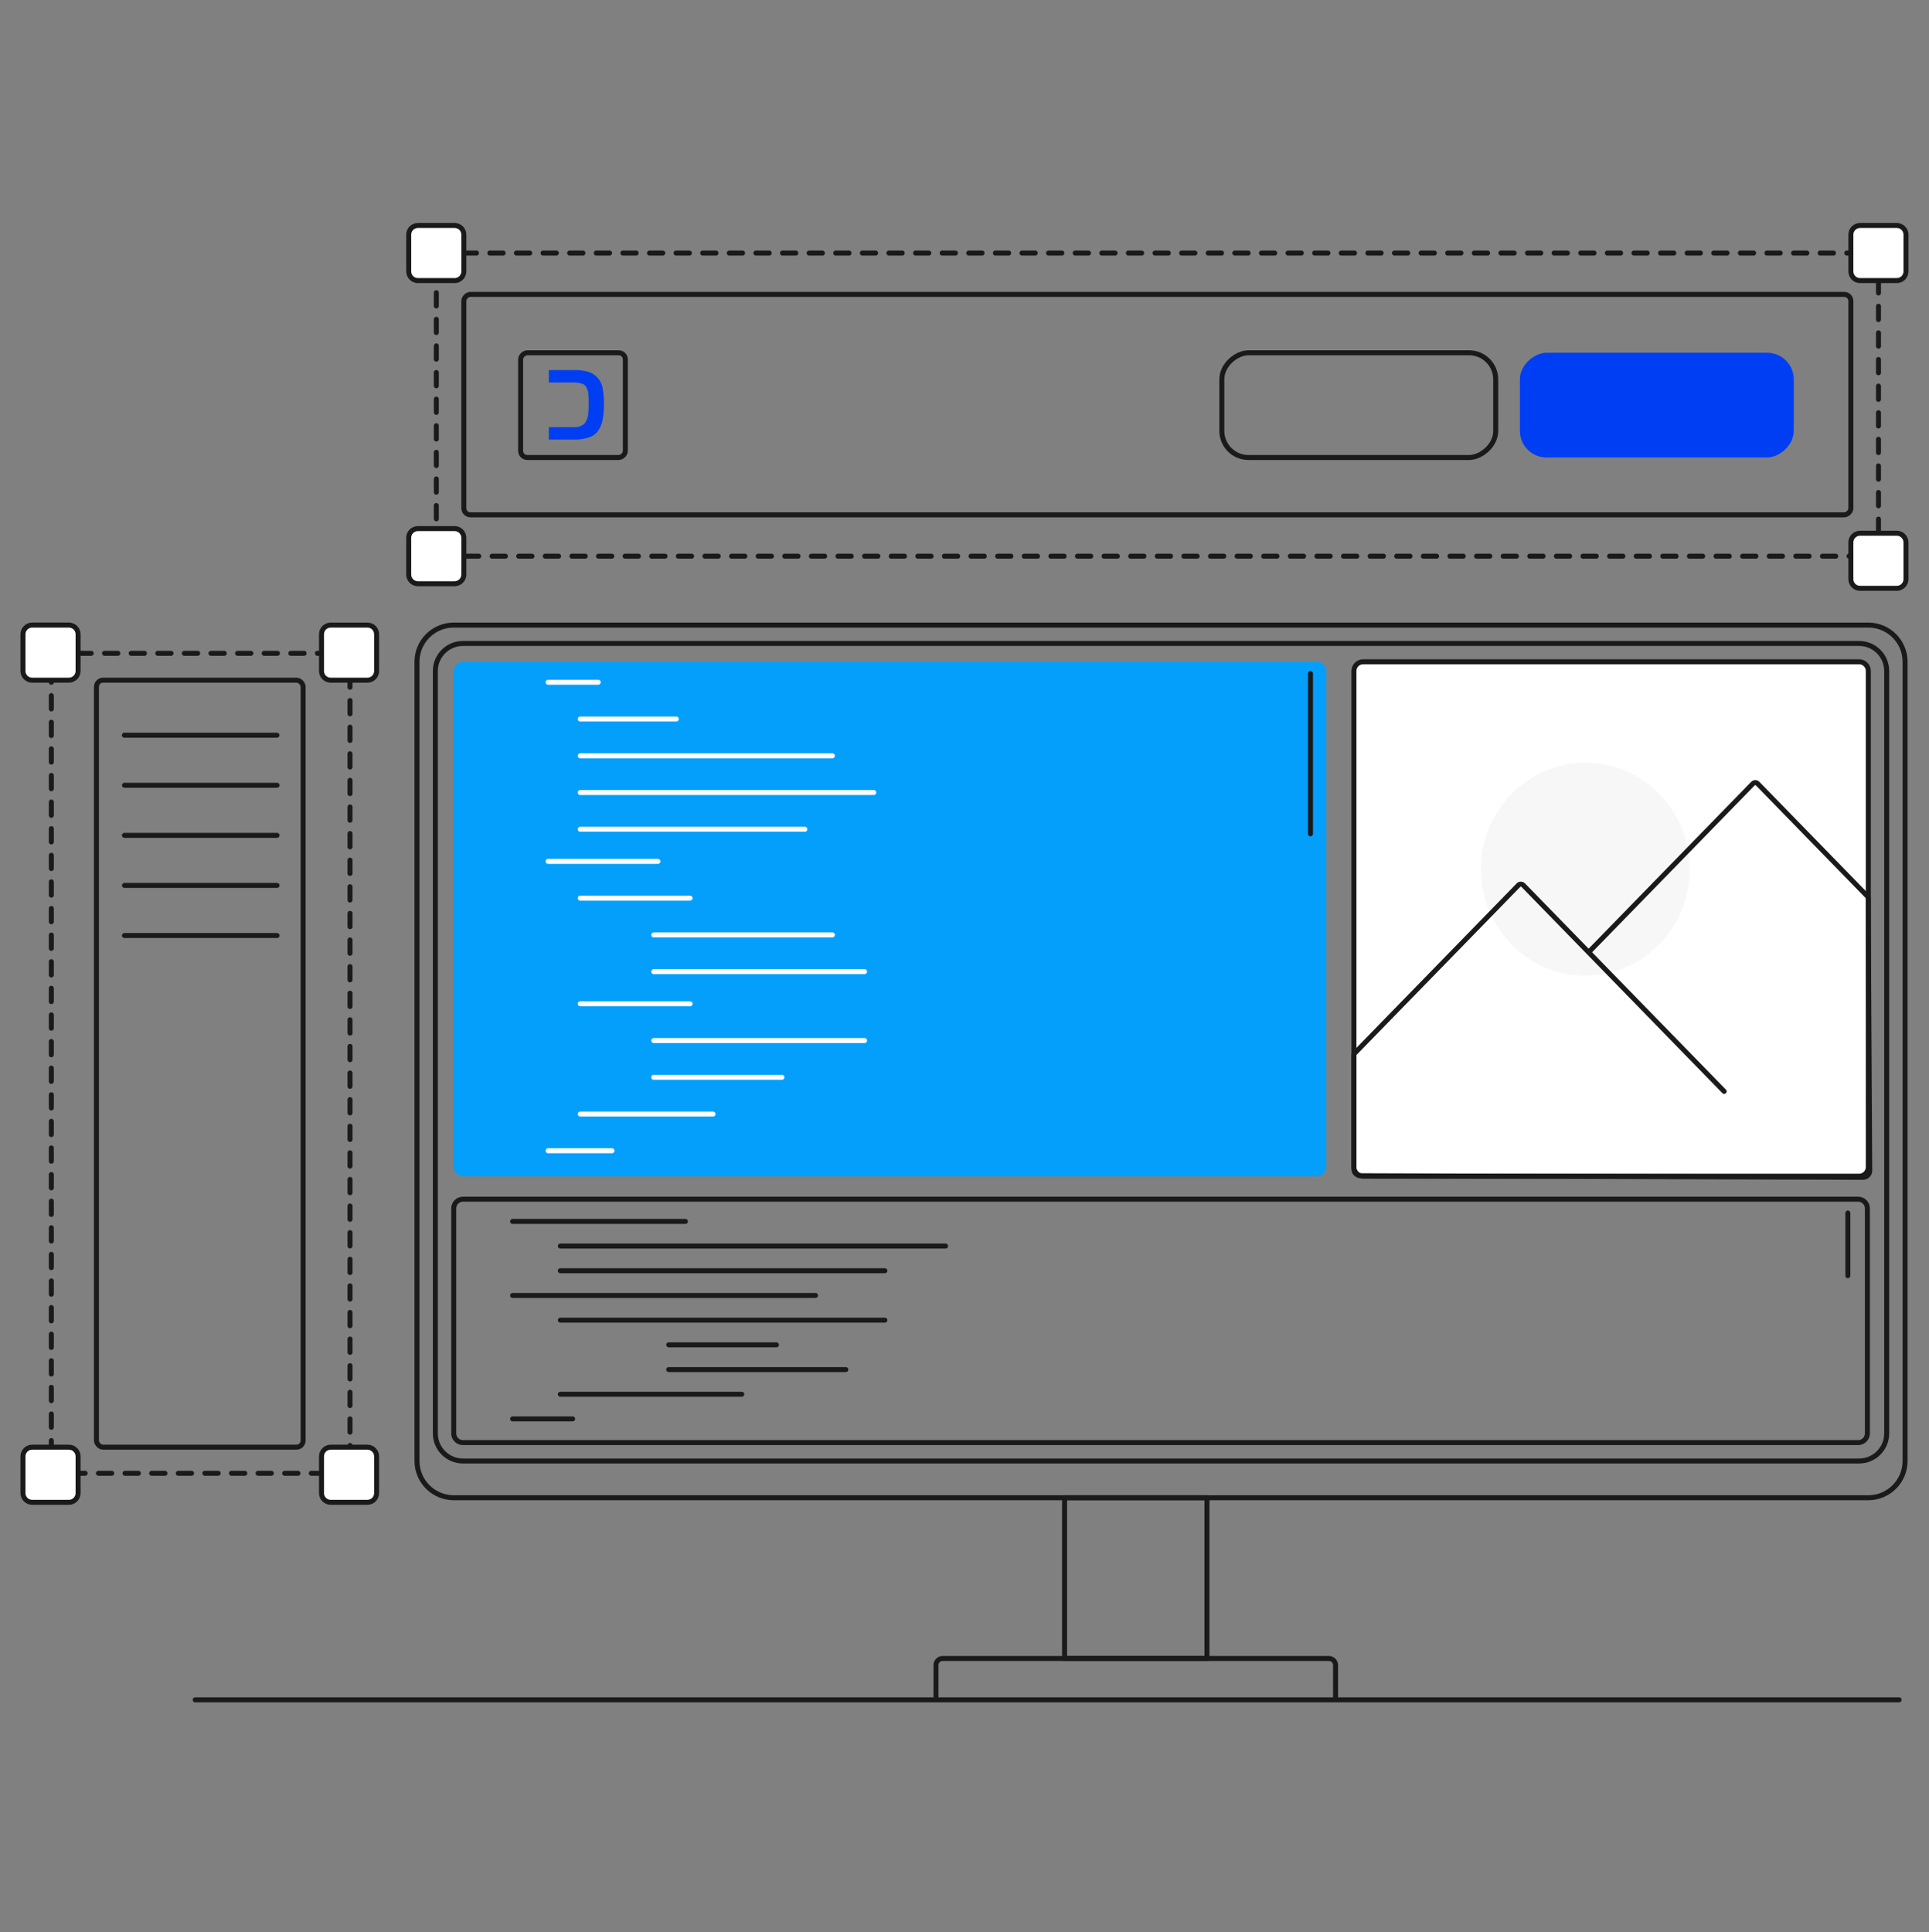 <svg xmlns="http://www.w3.org/2000/svg" width="580" height="581" viewBox="0 0 580 581" fill="none"><rect x="0" y="0" width="580" height="581" fill="#808080" stroke="none"/><g clip-path="url(#clip0_2649_20507)"><path d="M407.091 201.754C407.091 200.229 408.327 198.992 409.853 198.992H558.996C560.521 198.992 561.757 200.229 561.757 201.754V350.904C561.757 352.43 560.521 353.666 558.996 353.666H409.853C408.327 353.666 407.091 352.43 407.091 350.904V201.754Z" fill="white" stroke="#1A1A1A" stroke-width="1.5"></path><rect x="320.09" y="450.336" width="42.809" height="48.336" stroke="#1A1A1A" stroke-width="1.5" stroke-linejoin="round"></rect><path d="M401.567 511.112V500.684C401.567 499.579 400.672 498.684 399.567 498.684H283.425C282.32 498.684 281.425 499.579 281.425 500.684V511.112M401.567 511.112H281.425M401.567 511.112H58.691H281.425M401.567 511.112H571.025" stroke="#1A1A1A" stroke-width="1.5" stroke-linecap="round" stroke-linejoin="round"></path><path d="M125.377 199.001V439.299C125.377 445.4 130.323 450.347 136.425 450.347H561.758C567.859 450.347 572.806 445.4 572.806 439.299V199.001C572.806 192.9 567.859 187.953 561.758 187.953H136.425C130.323 187.953 125.377 192.9 125.377 199.001Z" stroke="#1A1A1A" stroke-width="1.5"></path><path d="M130.899 201.767V431.016C130.899 435.592 134.609 439.302 139.185 439.302H558.995C563.571 439.302 567.28 435.592 567.28 431.016V201.767C567.28 197.19 563.571 193.48 558.995 193.48H139.185C134.609 193.48 130.899 197.19 130.899 201.767Z" stroke="#1A1A1A" stroke-width="1.5"></path><path d="M136.424 201.76C136.424 200.235 137.66 198.998 139.186 198.998H396.043C397.568 198.998 398.805 200.235 398.805 201.76V350.91C398.805 352.436 397.568 353.672 396.043 353.672H139.186C137.66 353.672 136.424 352.436 136.424 350.91V201.76Z" fill="#039FFB"></path><line x1="164.795" y1="205.145" x2="179.866" y2="205.145" stroke="white" stroke-width="1.5" stroke-linecap="round"></line><line x1="394.029" y1="202.504" x2="394.029" y2="250.721" stroke="#1A1A1A" stroke-width="1.5" stroke-linecap="round"></line><line x1="164.795" y1="346.01" x2="184.009" y2="346.01" stroke="white" stroke-width="1.5" stroke-linecap="round"></line><line x1="164.795" y1="259.012" x2="197.819" y2="259.012" stroke="white" stroke-width="1.5" stroke-linecap="round"></line><line x1="174.459" y1="216.201" x2="203.34" y2="216.201" stroke="white" stroke-width="1.5" stroke-linecap="round"></line><line x1="174.459" y1="227.256" x2="250.292" y2="227.256" stroke="white" stroke-width="1.5" stroke-linecap="round"></line><line x1="174.459" y1="238.303" x2="262.721" y2="238.303" stroke="white" stroke-width="1.5" stroke-linecap="round"></line><line x1="174.459" y1="249.35" x2="242.007" y2="249.35" stroke="white" stroke-width="1.5" stroke-linecap="round"></line><line x1="174.459" y1="270.066" x2="207.483" y2="270.066" stroke="white" stroke-width="1.5" stroke-linecap="round"></line><line x1="174.459" y1="334.973" x2="214.388" y2="334.973" stroke="white" stroke-width="1.5" stroke-linecap="round"></line><line x1="196.554" y1="281.113" x2="250.292" y2="281.113" stroke="white" stroke-width="1.5" stroke-linecap="round"></line><line x1="196.554" y1="292.162" x2="259.958" y2="292.162" stroke="white" stroke-width="1.5" stroke-linecap="round"></line><line x1="174.459" y1="301.83" x2="207.483" y2="301.83" stroke="white" stroke-width="1.5" stroke-linecap="round"></line><line x1="196.554" y1="312.877" x2="259.958" y2="312.877" stroke="white" stroke-width="1.5" stroke-linecap="round"></line><line x1="196.554" y1="323.924" x2="235.101" y2="323.924" stroke="white" stroke-width="1.5" stroke-linecap="round"></line><ellipse cx="476.678" cy="261.369" rx="31.392" ry="32.026" fill="#F7F7F7"></ellipse><path d="M518.409 328.164L477.655 286.335M477.655 286.335L457.994 266.155C457.601 265.753 456.954 265.753 456.561 266.155L407.375 316.635C407.193 316.822 407.091 317.073 407.091 317.333L407.091 351.525C407.091 352.627 407.982 353.521 409.085 353.525L560.173 354.002C561.285 354.006 562.186 353.102 562.18 351.991L561.713 270.134C561.711 269.876 561.61 269.628 561.429 269.442L528.487 235.632C528.095 235.229 527.447 235.229 527.055 235.632L477.655 286.335Z" stroke="#1A1A1A" stroke-width="1.5" stroke-linecap="round" stroke-linejoin="round"></path><path d="M136.424 363.344C136.424 361.819 137.66 360.582 139.186 360.582H558.712C560.237 360.582 561.474 361.819 561.474 363.344V431.014C561.474 432.539 560.237 433.776 558.712 433.776H139.186C137.66 433.776 136.424 432.539 136.424 431.014V363.344Z" stroke="#1A1A1A" stroke-width="1.5"></path><line x1="154.125" y1="367.266" x2="206.082" y2="367.266" stroke="#1A1A1A" stroke-width="1.5" stroke-linecap="round"></line><line x1="154.125" y1="426.643" x2="172.183" y2="426.643" stroke="#1A1A1A" stroke-width="1.5" stroke-linecap="round"></line><line x1="154.125" y1="389.531" x2="245.197" y2="389.531" stroke="#1A1A1A" stroke-width="1.5" stroke-linecap="round"></line><line x1="168.471" y1="374.67" x2="284.316" y2="374.67" stroke="#1A1A1A" stroke-width="1.5" stroke-linecap="round"></line><line x1="168.471" y1="382.092" x2="266.062" y2="382.092" stroke="#1A1A1A" stroke-width="1.5" stroke-linecap="round"></line><line x1="168.471" y1="396.955" x2="266.062" y2="396.955" stroke="#1A1A1A" stroke-width="1.5" stroke-linecap="round"></line><line x1="168.471" y1="419.238" x2="223.036" y2="419.238" stroke="#1A1A1A" stroke-width="1.5" stroke-linecap="round"></line><line x1="201.065" y1="404.377" x2="233.465" y2="404.377" stroke="#1A1A1A" stroke-width="1.5" stroke-linecap="round"></line><line x1="201.065" y1="411.816" x2="254.326" y2="411.816" stroke="#1A1A1A" stroke-width="1.5" stroke-linecap="round"></line><line x1="555.602" y1="364.742" x2="555.602" y2="383.59" stroke="#1A1A1A" stroke-width="1.5" stroke-linecap="round"></line><rect x="556.509" y="88.516" width="66.289" height="417.048" rx="2" transform="rotate(90 556.509 88.516)" stroke="#1A1A1A" stroke-width="1.5"></rect><rect x="564.81" y="76.09" width="91.147" height="433.619" transform="rotate(90 564.81 76.09)" stroke="#1A1A1A" stroke-width="1.5" stroke-linecap="round" stroke-linejoin="round" stroke-dasharray="4 4"></rect><path d="M570.318 67.799C571.844 67.799 573.08 69.035 573.08 70.561V81.608C573.08 83.134 571.844 84.37 570.318 84.37H559.271C557.745 84.37 556.509 83.134 556.509 81.608L556.509 70.561C556.509 69.035 557.745 67.799 559.271 67.799L570.318 67.799Z" fill="white" stroke="#1A1A1A" stroke-width="1.5"></path><path d="M570.318 160.33C571.844 160.33 573.08 161.567 573.08 163.092V174.14C573.08 175.665 571.844 176.901 570.318 176.901H559.271C557.745 176.901 556.509 175.665 556.509 174.14L556.509 163.092C556.509 161.567 557.745 160.33 559.271 160.33L570.318 160.33Z" fill="white" stroke="#1A1A1A" stroke-width="1.5"></path><path d="M136.699 158.945C138.225 158.945 139.461 160.182 139.461 161.707V172.755C139.461 174.28 138.225 175.517 136.699 175.517H125.652C124.126 175.517 122.89 174.28 122.89 172.755L122.89 161.707C122.89 160.182 124.126 158.945 125.652 158.945L136.699 158.945Z" fill="white" stroke="#1A1A1A" stroke-width="1.5"></path><path d="M136.699 67.799C138.225 67.799 139.461 69.035 139.461 70.561V81.608C139.461 83.134 138.225 84.37 136.699 84.37H125.652C124.126 84.37 122.89 83.134 122.89 81.608L122.89 70.561C122.89 69.035 124.126 67.799 125.652 67.799L136.699 67.799Z" fill="white" stroke="#1A1A1A" stroke-width="1.5"></path><rect x="188.026" y="106.076" width="31.488" height="31.486" rx="2" transform="rotate(90 188.026 106.076)" stroke="#1A1A1A" stroke-width="1.5"></rect><path fill-rule="evenodd" clip-rule="evenodd" d="M179.803 113.739C179.05 112.83 178.108 112.195 176.978 111.831C175.471 111.377 173.869 111.196 172.362 111.286H165.016V115.01H172.362C173.21 115.01 174.058 115.101 174.905 115.374C175.565 115.465 176.036 115.919 176.318 116.464C176.601 117.099 176.883 117.735 176.883 118.371C176.978 119.279 176.978 120.188 176.978 121.187C176.978 122.368 176.978 123.276 176.883 123.912C176.883 125.183 176.507 126.364 175.753 127.363C175.282 127.817 174.717 128.09 174.152 128.272C173.587 128.453 172.928 128.544 172.268 128.453H169.443H165.016V132.177H172.362C173.964 132.268 175.565 131.996 177.072 131.541C178.202 131.178 179.238 130.451 179.898 129.452C180.557 128.453 181.028 127.272 181.216 126.092C181.499 124.548 181.593 123.003 181.593 121.368C181.593 119.824 181.499 118.28 181.216 116.736C181.028 115.646 180.557 114.647 179.803 113.739Z" fill="#003EF3"></path><rect x="539.34" y="106.076" width="31.488" height="82.348" rx="8" transform="rotate(90 539.34 106.076)" fill="#003EF3"></rect><rect x="449.724" y="106.078" width="31.488" height="82.348" rx="8" transform="rotate(90 449.724 106.078)" stroke="#1A1A1A" stroke-width="1.5"></rect><rect x="15.431" y="196.443" width="89.806" height="246.554" stroke="#1A1A1A" stroke-width="1.5" stroke-linecap="round" stroke-linejoin="round" stroke-dasharray="4 4"></rect><path d="M6.904 190.713C6.904 189.188 8.141 187.951 9.666 187.951H20.714C22.239 187.951 23.476 189.188 23.476 190.713V201.761C23.476 203.286 22.239 204.522 20.714 204.522H9.666C8.141 204.522 6.904 203.286 6.904 201.761V190.713Z" fill="white" stroke="#1A1A1A" stroke-width="1.5"></path><path d="M96.666 190.715C96.666 189.19 97.903 187.953 99.428 187.953H110.476C112.001 187.953 113.237 189.19 113.237 190.715V201.763C113.237 203.288 112.001 204.524 110.476 204.524H99.428C97.903 204.524 96.666 203.288 96.666 201.763V190.715Z" fill="white" stroke="#1A1A1A" stroke-width="1.5"></path><path d="M96.666 437.914C96.666 436.389 97.903 435.152 99.428 435.152H110.476C112.001 435.152 113.237 436.389 113.237 437.914V448.962C113.237 450.487 112.001 451.724 110.476 451.724H99.428C97.903 451.724 96.666 450.487 96.666 448.962V437.914Z" fill="white" stroke="#1A1A1A" stroke-width="1.5"></path><path d="M6.904 437.914C6.904 436.389 8.141 435.152 9.666 435.152H20.714C22.239 435.152 23.476 436.389 23.476 437.914V448.962C23.476 450.487 22.239 451.724 20.714 451.724H9.666C8.141 451.724 6.904 450.487 6.904 448.962V437.914Z" fill="white" stroke="#1A1A1A" stroke-width="1.5"></path><rect x="29" y="204.518" width="62.143" height="230.63" rx="2" stroke="#1A1A1A" stroke-width="1.5"></rect><line x1="37.397" y1="221.066" x2="83.272" y2="221.066" stroke="#1A1A1A" stroke-width="1.5" stroke-linecap="round"></line><line x1="37.425" y1="236.119" x2="83.3" y2="236.119" stroke="#1A1A1A" stroke-width="1.5" stroke-linecap="round"></line><line x1="37.425" y1="251.182" x2="83.3" y2="251.182" stroke="#1A1A1A" stroke-width="1.5" stroke-linecap="round"></line><line x1="37.425" y1="266.242" x2="83.3" y2="266.242" stroke="#1A1A1A" stroke-width="1.5" stroke-linecap="round"></line><line x1="37.425" y1="281.305" x2="83.3" y2="281.305" stroke="#1A1A1A" stroke-width="1.5" stroke-linecap="round"></line></g><defs><clipPath id="clip0_2649_20507"><rect width="580" height="580.032" fill="white" transform="translate(0 0.131)"></rect></clipPath></defs></svg>